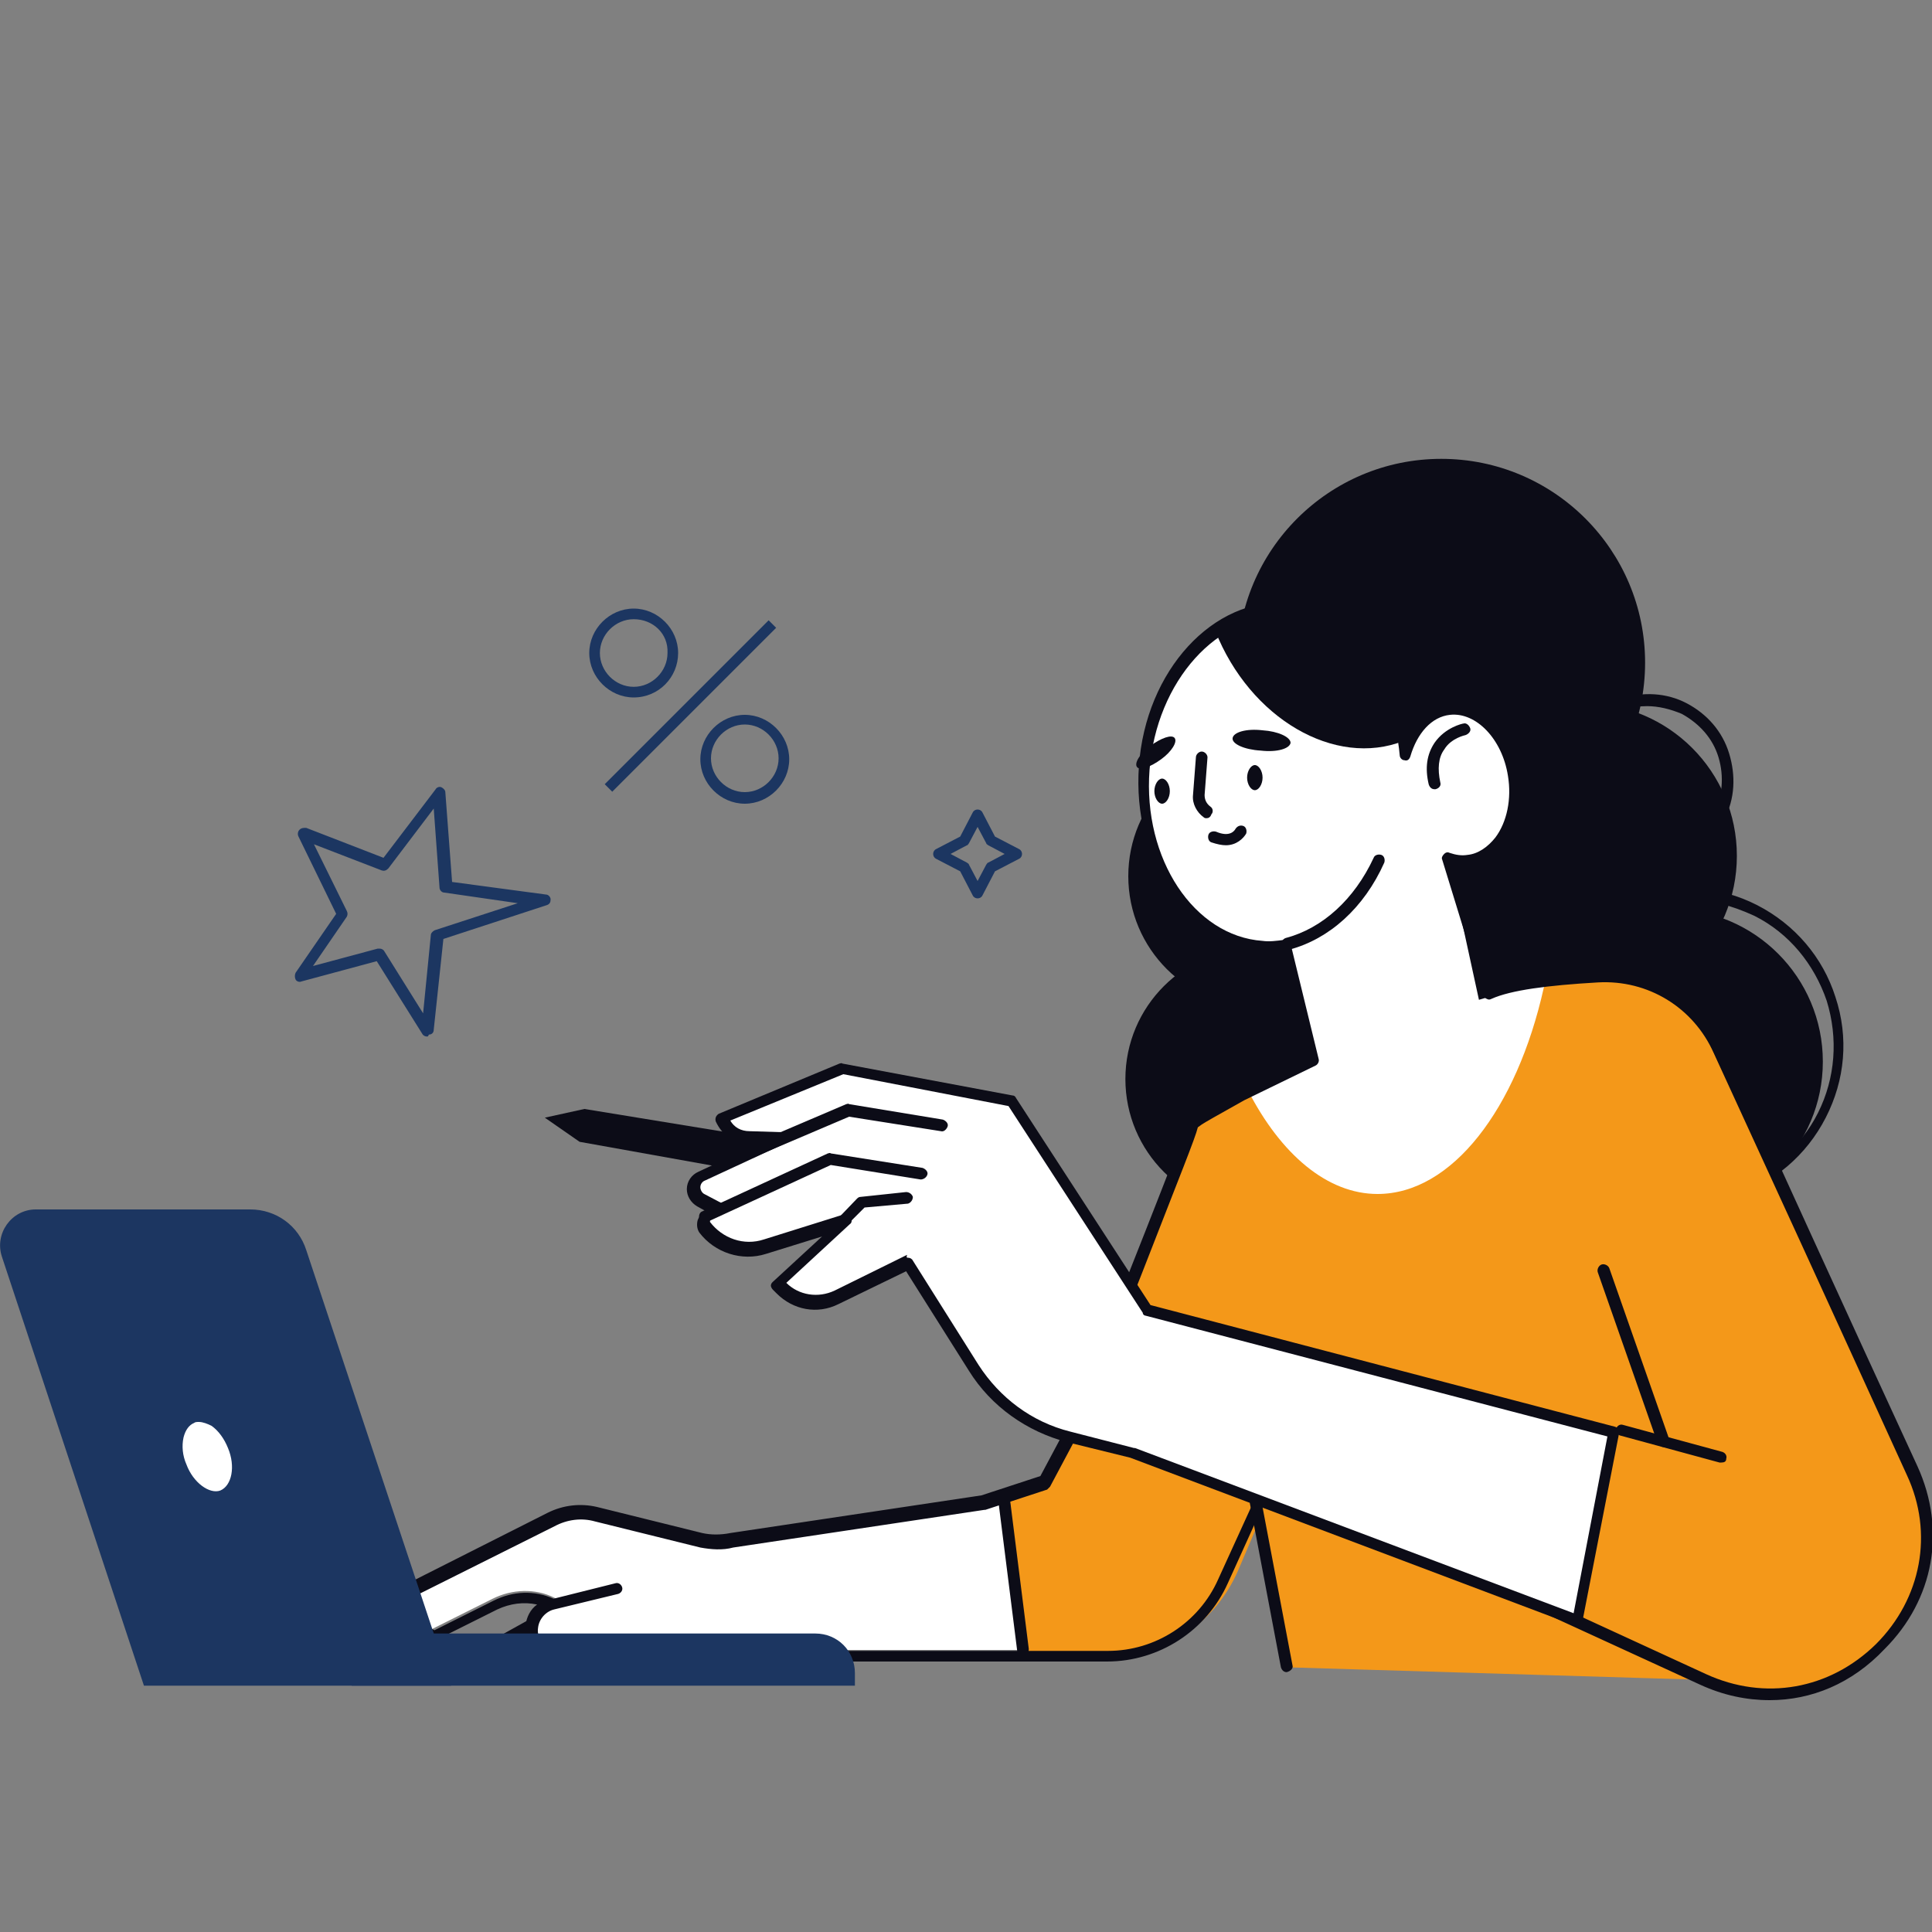 <?xml version="1.0" encoding="utf-8"?>
<!-- Generator: Adobe Illustrator 27.4.0, SVG Export Plug-In . SVG Version: 6.00 Build 0)  -->
<svg version="1.1" id="Ebene_1" xmlns="http://www.w3.org/2000/svg" xmlns:xlink="http://www.w3.org/1999/xlink" x="0px" y="0px"
	 viewBox="0 0 200 200" style="enable-background:new 0 0 200 200;" xml:space="preserve">
<rect x="0" y="0" width="200" height="200" fill="#808080" stroke="none"/>
<style type="text/css">
	.st0{fill:#FFFFFF;}
	.st1{fill:#0C0C17;}
	.st2{fill:#F49819;}
	.st3{fill:#70C8F2;}
	.st4{fill:#1C3661;}
</style>
<g id="_x3C_Layer_x3E_">
	<g>
		<path class="st0" d="M56.2,170.1c-0.4-0.5-0.6-1.1-0.6-1.7c0.1-0.9,0.8-1.7,1.7-1.9c0.2-0.1,0.4-0.3,0.4-0.5
			c0-0.3-0.1-0.5-0.3-0.6c-2-1-4.4-0.9-6.4,0.1l-6.6,3.3h-0.1h-0.1l-1.1,0.6c-1.4,0.8-3,1.2-4.6,1.2h-0.7c-0.8,0-1.3-0.6-1.4-1.1
			c-0.1-0.5,0-1.2,0.6-1.6l20.2-10.1c1.3-0.7,2.8-0.8,4.2-0.5l10.9,2.7c1.1,0.3,2.3,0.3,3.4,0l26-3.9h0.1l1.7-0.6l2.3,15.2v0.1h-48
			C57.2,170.8,56.6,170.5,56.2,170.1z"/>
		<g>
			<path class="st1" d="M47.4,171.7h-0.7c-1.6,0-2.5-1.2-2.7-2.4c0-0.3,0.2-0.6,0.5-0.7c0.3,0,0.6,0.2,0.7,0.5
				c0.1,0.6,0.6,1.3,1.5,1.3h0.7c1.6,0,3.2-0.4,4.6-1.2l2.7-1.5c0.3-0.2,0.7,0,0.8,0.2c0.2,0.3,0,0.7-0.2,0.8l-2.7,1.5
				C50.9,171.3,49.2,171.7,47.4,171.7z"/>
		</g>
		<ellipse class="st1" cx="130.4" cy="90.7" rx="13.6" ry="13.6"/>
		<ellipse class="st1" cx="130.1" cy="111.7" rx="13.6" ry="13.6"/>
		<circle class="st1" cx="164" cy="88.6" r="15.8"/>
		<ellipse class="st1" cx="172.9" cy="109.9" rx="15.8" ry="15.8"/>
		<g>
			<path class="st1" d="M174.5,124.6c-2.5,0-5.1-0.6-7.4-1.8c-8-4.1-11.3-13.9-7.2-22c2-3.9,5.4-6.8,9.5-8.1s8.6-1,12.5,1
				s6.8,5.4,8.1,9.5c1.4,4.2,1,8.6-1,12.5s-5.4,6.8-9.5,8.1C178,124.4,176.2,124.6,174.5,124.6z M174.6,93.1c-1.6,0-3.2,0.3-4.7,0.8
				c-3.8,1.3-7,3.9-8.8,7.5c-3.8,7.5-0.8,16.6,6.7,20.4c3.6,1.8,7.7,2.1,11.6,0.9c3.8-1.3,7-3.9,8.8-7.5l0,0
				c1.8-3.6,2.1-7.7,0.9-11.6c-1.3-3.8-3.9-7-7.5-8.8C179.2,93.7,176.9,93.1,174.6,93.1z"/>
		</g>
		<g>
			<path class="st1" d="M170.5,89.7c-1.4,0-2.7-0.3-4-1c-4.4-2.2-6.1-7.6-3.9-12c1.1-2.1,2.9-3.7,5.2-4.4c2.3-0.7,4.7-0.6,6.8,0.5
				s3.7,2.9,4.4,5.2c0.7,2.3,0.6,4.7-0.5,6.8l0,0C176.9,87.9,173.7,89.7,170.5,89.7z M170.5,73.1c-0.8,0-1.6,0.1-2.4,0.4
				c-2,0.6-3.5,2-4.5,3.8c-1.9,3.8-0.4,8.4,3.4,10.4c3.8,1.9,8.4,0.4,10.4-3.4l0,0c0.9-1.8,1.1-3.9,0.5-5.9s-2-3.5-3.8-4.5
				C172.9,73.4,171.7,73.1,170.5,73.1z M177.9,84.6L177.9,84.6L177.9,84.6z"/>
		</g>
		<ellipse class="st1" cx="149.2" cy="68.6" rx="21.1" ry="21.1"/>
		<ellipse class="st1" cx="153" cy="102.9" rx="13.6" ry="13.6"/>
		<path class="st0" d="M144.9,133.2l24.9-30.5c-0.7,0-0.3-4.2-16.7,0.8l-3.2-14.7c0.7,0.2,1.3,0.3,2,0.2c3.3-0.4,5.4-4.4,4.7-8.9
			c-0.6-4.1-3.6-7.2-6.7-6.8c-2.2,0.3-3.9,2.2-4.6,4.7c-0.7-8-5.7-14.4-12.2-14.9c-7.5-0.6-14.1,6.8-14.8,16.3
			c-0.7,9.6,4.8,17.8,12.3,18.3c0.8,0.1,1.5,0,2.3-0.1l2.9,11.9l-7.4,3.6l-3.2,1.8L144.9,133.2z"/>
		<path class="st1" d="M145.7,76.5c-0.1,0.1-0.3,0.1-0.4,0.2c-7.1,2.8-15.9-2.3-19.5-11.4c0-0.1-0.1-0.2-0.1-0.3
			c2.3-1.6,4.9-2.4,7.6-2.2C139.7,63.3,144.6,69.1,145.7,76.5z"/>
		<g>
			<path class="st1" d="M133.3,98.2c-0.3,0-0.5-0.2-0.6-0.4c-0.1-0.3,0.1-0.6,0.4-0.7c3.8-1,7.1-4,9.1-8.3c0.1-0.3,0.5-0.4,0.8-0.3
				s0.4,0.5,0.3,0.8c-2.1,4.7-5.7,7.9-9.8,9C133.4,98.2,133.4,98.2,133.3,98.2z"/>
		</g>
		<path class="st1" d="M121.6,76.4c0.3,0.4-0.3,1.4-1.4,2.2c-1.1,0.8-2.2,1.2-2.5,0.8c-0.3-0.4,0.3-1.4,1.4-2.2
			C120.2,76.4,121.3,76,121.6,76.4z"/>
		<path class="st1" d="M133.6,76.9c-0.1,0.6-1.4,1-3.1,0.8c-1.7-0.1-3-0.7-2.9-1.3c0.1-0.6,1.4-1,3.1-0.8
			C132.3,75.7,133.6,76.3,133.6,76.9z"/>
		<g>
			<path class="st1" d="M124.9,84.7c-0.1,0-0.2,0-0.3-0.1c-0.7-0.5-1.2-1.4-1.1-2.3l0.3-3.9c0-0.3,0.3-0.6,0.6-0.6
				c0.3,0,0.6,0.3,0.6,0.6l-0.3,3.9c0,0.5,0.2,0.9,0.6,1.2c0.3,0.2,0.3,0.6,0.1,0.8C125.3,84.6,125.1,84.7,124.9,84.7z"/>
		</g>
		<g>
			<path class="st1" d="M126.9,87.5c-0.4,0-0.9-0.1-1.5-0.3c-0.3-0.1-0.4-0.5-0.3-0.8s0.5-0.4,0.8-0.3c1.4,0.6,1.9-0.1,2-0.3
				c0.2-0.3,0.5-0.4,0.8-0.3s0.4,0.5,0.3,0.8C128.7,86.8,128,87.5,126.9,87.5z"/>
		</g>
		<g>
			<path class="st1" d="M148.5,81.7c-0.3,0-0.5-0.2-0.6-0.5c-0.4-1.7-0.2-3.1,0.6-4.3c1.1-1.6,2.9-2,3-2c0.3-0.1,0.6,0.2,0.7,0.5
				c0.1,0.3-0.2,0.6-0.5,0.7c0,0-1.5,0.3-2.2,1.5c-0.6,0.8-0.7,2-0.4,3.4c0.1,0.3-0.1,0.6-0.5,0.7C148.6,81.7,148.5,81.7,148.5,81.7
				z"/>
		</g>
		<path class="st1" d="M121.1,81.9c0,0.7-0.4,1.3-0.8,1.3s-0.8-0.6-0.8-1.3s0.4-1.3,0.8-1.3S121.1,81.2,121.1,81.9z"/>
		<path class="st1" d="M130.7,80.5c0,0.7-0.4,1.3-0.8,1.3s-0.8-0.6-0.8-1.3s0.4-1.3,0.8-1.3S130.7,79.8,130.7,80.5z"/>
		<path class="st2" d="M111.4,147.1c0,0,12.3-30.9,12.2-31c0.6-0.4,1.2-0.7,1.8-1.1l3.2-1.8l0.6-0.3c3.4,6.6,8.2,10.7,13.4,10.7
			c7.7,0,14.4-8.8,17.2-21.3c0.4-1.8,13.7-1.9,16.2,3.6c5.1,11.1,13.7,28.5,21.9,46.5c6.2,13.7-7.9,27.7-21.5,21.5l-43.1-1.3
			l-2.8-15.5l-2.3,5.4c-2.3,5.4-7.5,9-13.3,9.1l-8.6,0.2l-1.8-16.9l4-1.4L111.4,147.1z"/>
		<g>
			<path class="st1" d="M183.2,176c-2.4,0-4.8-0.5-7.2-1.6l-34.2-15.7c-0.2-0.1-0.3-0.2-0.3-0.4l-4.7-15.8l-9.7,21.4
				c-2.2,4.9-7.1,8.1-12.5,8.1H57.8c-1,0-1.9-0.4-2.5-1.1c-0.6-0.7-1-1.7-0.9-2.6c0.1-0.9,0.5-1.7,1.2-2.2c-1.4-0.3-2.8-0.1-4.1,0.5
				l-7.8,3.9c-1.6,0.8-3.3,1.3-5.1,1.3h-0.7c-1.2,0-2.2-0.8-2.6-2c-0.3-1.2,0.1-2.4,1.2-3l20.2-10.2c1.6-0.8,3.4-1,5.1-0.6l10.9,2.7
				c0.9,0.2,1.9,0.2,2.9,0l26-3.9l6.1-2l3.2-6c4.7-11.8,11.8-29.7,12.1-30.9l0,0c0-0.2,0.1-0.3,0.3-0.4c0.6-0.4,1.2-0.8,1.8-1.1
				l3.2-1.8l7-3.4l-2.7-10.9c-0.6,0.1-1.3,0.1-1.9,0c-7.8-0.6-13.5-9.1-12.8-19s7.7-17.5,15.5-16.9c6.1,0.4,11.1,5.8,12.5,13.1
				c1-1.7,2.5-2.8,4.2-3c3.3-0.4,6.6,2.9,7.3,7.3c0.4,2.7-0.2,5.5-1.6,7.3c-1,1.3-2.2,2.1-3.7,2.2c-0.4,0.1-0.8,0-1.2,0l3.8,12.3
				c2.2-0.8,5.8-1.3,10.7-1.5c5.6-0.3,10.8,2.9,13.1,8c4.6,10.1,12.8,28.1,20,43.7c3,6.6,1.7,13.8-3.4,18.9
				C191.7,174.3,187.5,176,183.2,176z M142.7,157.7l33.9,15.6c6.1,2.8,12.8,1.6,17.6-3.1c4.7-4.7,6-11.5,3.2-17.5
				c-7.1-15.6-15.4-33.7-20-43.7c-2.1-4.7-6.8-7.6-12-7.3c-5.2,0.3-9,0.8-11,1.7c-0.2,0.1-0.3,0.1-0.5,0s-0.3-0.2-0.3-0.4l-4.3-14
				c-0.1-0.2,0-0.4,0.2-0.6s0.4-0.2,0.6-0.1c0.6,0.2,1.2,0.3,1.8,0.2c1.1-0.1,2.1-0.8,2.9-1.8c1.2-1.6,1.7-4,1.3-6.4
				c-0.6-3.8-3.3-6.6-6-6.3c-1.9,0.2-3.4,1.9-4.1,4.3c-0.1,0.3-0.3,0.5-0.6,0.4c-0.3,0-0.5-0.3-0.5-0.5c-0.7-7.8-5.6-13.9-11.7-14.3
				c-7.1-0.5-13.5,6.6-14.2,15.8s4.6,17.2,11.7,17.7c0.7,0.1,1.4,0,2.2-0.1c0.3,0,0.6,0.1,0.7,0.4l2.9,11.9c0.1,0.3-0.1,0.6-0.3,0.7
				l-7.4,3.6l-3.2,1.8c-0.5,0.3-1.1,0.6-1.6,1c-0.3,1.2-1.7,4.6-5.9,15.4c-3.1,7.7-6.1,15.5-6.1,15.5s0,0,0,0.1l-3.3,6.2
				c-0.1,0.1-0.2,0.2-0.3,0.3l-6.4,2.1h-0.1l-26,3.9c-1.1,0.3-2.3,0.2-3.4,0l-10.9-2.7c-1.4-0.4-2.9-0.2-4.2,0.5l-20.2,10.1
				c-0.7,0.4-0.8,1.1-0.6,1.6c0.1,0.5,0.6,1.1,1.4,1.1h0.7c1.6,0,3.2-0.4,4.6-1.2l7.8-3.9c2-1,4.2-1.1,6.2-0.2l6.4-1.6
				c0.3-0.1,0.6,0.1,0.7,0.4c0.1,0.3-0.1,0.6-0.4,0.7l-6.6,1.6l0,0c-0.9,0.2-1.6,1-1.7,1.9c-0.1,0.6,0.1,1.2,0.6,1.7
				c0.4,0.5,1,0.7,1.6,0.7h56.8c4.9,0,9.4-2.9,11.4-7.4l10.4-22.8c0.1-0.2,0.3-0.4,0.6-0.3c0.3,0,0.5,0.2,0.5,0.4L142.7,157.7z"/>
		</g>
		<g>
			<path class="st0" d="M178.2,150.8l-10.3-2.8L178.2,150.8z"/>
			<path class="st1" d="M178.2,151.4c-0.1,0-0.1,0-0.2,0l-10.3-2.8c-0.3-0.1-0.5-0.4-0.4-0.7s0.4-0.5,0.7-0.4l10.3,2.8
				c0.3,0.1,0.5,0.4,0.4,0.7C178.7,151.3,178.5,151.4,178.2,151.4z"/>
		</g>
		<g>
			<path class="st2" d="M133,123.6l-4.4,15.1c0,0-2.4,9.9,11.3,10.1L133,123.6z"/>
			<path class="st2" d="M140,149.4L140,149.4c-4.9-0.1-8.4-1.4-10.4-3.9c-2.4-3.1-1.5-6.8-1.5-7l4.4-15.1c0.1-0.3,0.4-0.5,0.7-0.4
				s0.5,0.4,0.4,0.7l-4.4,15.1c0,0-0.7,3.3,1.3,5.9c1.7,2.2,4.9,3.4,9.5,3.4c0.3,0,0.6,0.3,0.6,0.6
				C140.6,149.2,140.3,149.4,140,149.4z"/>
		</g>
		<g>
			<path class="st3" d="M166,131.5l6.2,17.7L166,131.5z"/>
			<path class="st1" d="M172.2,149.8c-0.2,0-0.5-0.2-0.6-0.4l-6.2-17.7c-0.1-0.3,0.1-0.7,0.4-0.8c0.3-0.1,0.7,0.1,0.8,0.4l6.2,17.7
				c0.1,0.3-0.1,0.7-0.4,0.8C172.4,149.8,172.3,149.8,172.2,149.8z"/>
		</g>
		<g>
			<path class="st4" d="M44.2,107.3c-0.2,0-0.4-0.1-0.5-0.3L39,99.5l-7.8,2.1c-0.2,0.1-0.5,0-0.6-0.2s-0.1-0.5,0-0.7l4.2-6.1l-3.9-8
				c-0.1-0.2-0.1-0.5,0.1-0.7s0.4-0.2,0.7-0.2l8,3.1l5.4-7.1c0.1-0.2,0.4-0.3,0.6-0.2c0.2,0.1,0.4,0.3,0.4,0.5l0.7,9.3l9.7,1.3
				c0.3,0,0.5,0.3,0.5,0.5c0,0.3-0.1,0.5-0.4,0.6l-10.7,3.5l-1,9.4c0,0.3-0.2,0.5-0.5,0.5C44.3,107.3,44.3,107.3,44.2,107.3z
				 M39.3,98.2c0.2,0,0.4,0.1,0.5,0.3l4,6.4l0.8-8.1c0-0.2,0.2-0.4,0.4-0.5l8.6-2.8L46,92.4c-0.3,0-0.5-0.3-0.5-0.5l-0.6-8.2
				l-4.7,6.2c-0.2,0.2-0.4,0.3-0.7,0.2l-7-2.7l3.4,6.9c0.1,0.2,0.1,0.4,0,0.6l-3.5,5.1l6.7-1.8C39.2,98.2,39.3,98.2,39.3,98.2z"/>
		</g>
		<g>
			<path class="st4" d="M101.2,93c-0.2,0-0.4-0.1-0.5-0.3l-1.3-2.5l-2.5-1.3c-0.2-0.1-0.3-0.3-0.3-0.5s0.1-0.4,0.3-0.5l2.5-1.3
				l1.3-2.5c0.2-0.4,0.8-0.4,1,0l1.3,2.5l2.5,1.3c0.2,0.1,0.3,0.3,0.3,0.5s-0.1,0.4-0.3,0.5l-2.5,1.3l-1.3,2.5
				C101.6,92.9,101.4,93,101.2,93z M98.4,88.4l1.7,0.9c0.1,0.1,0.2,0.1,0.2,0.2l0.9,1.7l0.9-1.7c0.1-0.1,0.1-0.2,0.2-0.2l1.7-0.9
				l-1.7-0.9c-0.1-0.1-0.2-0.1-0.2-0.2l-0.9-1.7l-0.9,1.7c-0.1,0.1-0.1,0.2-0.2,0.2L98.4,88.4z"/>
		</g>
		<g>
			<g>
				<path class="st0" d="M118.7,135.6l-14-21.6l-17.6-3.3l-12.5,5.2c0.4,1.1,1.5,1.9,2.7,2l3.4,0.1l-8.2,3.8c-1.1,0.5-1.1,2,0,2.5
					l1.9,1l-1.2,0.6c-0.4,0.2-0.6,0.8-0.3,1.2l0,0c1.4,1.9,3.9,2.8,6.2,2l8.3-2.6l-7.1,6.5l0.4,0.4c1.5,1.5,3.8,1.9,5.7,1l7.5-3.7
					l6.8,10.8c2.2,3.5,5.8,6.1,9.8,7.1l6.6,1.7l46.1,17.4l3.8-19.5L118.7,135.6z"/>
				<path class="st1" d="M163.3,168.3c-0.1,0-0.1,0-0.2,0L117,150.9l-6.5-1.6c-4.2-1.1-7.9-3.7-10.2-7.4l-6.5-10.3l-7,3.4
					c-2.2,1.1-4.7,0.6-6.4-1.1l-0.4-0.4c-0.1-0.1-0.2-0.3-0.2-0.4c0-0.2,0.1-0.3,0.2-0.4l5.1-4.7l-5.8,1.8c-2.5,0.8-5.3-0.1-6.9-2.2
					c-0.2-0.3-0.3-0.7-0.2-1.2c0.1-0.4,0.4-0.7,0.7-0.9l0.2-0.1l-0.9-0.5c-0.7-0.4-1.1-1.1-1.1-1.8c0-0.8,0.5-1.5,1.2-1.8l6-2.8
					h-0.9c-1.5-0.1-2.7-1.1-3.3-2.4c-0.1-0.3,0-0.6,0.3-0.8l12.5-5.2c0.1,0,0.2-0.1,0.3,0l17.6,3.3c0.2,0,0.3,0.1,0.4,0.3l13.9,21.4
					l48.1,12.6c0.3,0.1,0.5,0.4,0.4,0.7l-3.8,19.5c0,0.2-0.1,0.3-0.3,0.4C163.5,168.3,163.4,168.3,163.3,168.3z M94,130.2
					c0.2,0,0.4,0.1,0.5,0.3l6.8,10.8c2.2,3.4,5.5,5.9,9.5,6.9l6.6,1.7c0,0,0,0,0.1,0l45.4,17.1l3.5-18.3l-47.8-12.5
					c-0.1,0-0.3-0.1-0.3-0.3l-13.9-21.4l-17.1-3.3L75.6,116c0.4,0.7,1.1,1.1,2,1.1l3.3,0.1c0.3,0,0.5,0.2,0.6,0.5s-0.1,0.5-0.3,0.7
					l-8.2,3.8c-0.3,0.1-0.5,0.4-0.5,0.7c0,0.3,0.2,0.6,0.4,0.7l1.9,1c0.2,0.1,0.3,0.3,0.3,0.5s-0.1,0.4-0.3,0.5l-1.2,0.6
					c-0.1,0-0.1,0.1-0.1,0.1s0,0.1,0,0.2c1.3,1.7,3.5,2.5,5.6,1.8l8.3-2.6c0.3-0.1,0.6,0,0.7,0.3c0.1,0.2,0.1,0.6-0.1,0.7l-6.6,6.1
					c1.3,1.3,3.3,1.6,5,0.8l7.5-3.7C93.8,130.2,93.9,130.2,94,130.2z"/>
			</g>
			<polygon class="st1" points="60.5,114.8 81.3,118.2 74.5,120.8 60,118.2 56.4,115.7 			"/>
		</g>
		<g>
			<path class="st1" d="M77.6,119.9c-0.2,0-0.5-0.1-0.6-0.4s0-0.7,0.3-0.8l10.3-4.4c0.1,0,0.2-0.1,0.3,0l9.7,1.6
				c0.3,0.1,0.6,0.4,0.5,0.7c-0.1,0.3-0.4,0.6-0.7,0.5l-9.5-1.5l-10.1,4.3C77.8,119.9,77.7,119.9,77.6,119.9z"/>
		</g>
		<g>
			<path class="st1" d="M72.9,126.5c-0.2,0-0.4-0.1-0.5-0.3c-0.1-0.3,0-0.7,0.3-0.8l13-6c0.1,0,0.2-0.1,0.3,0l9.5,1.5
				c0.3,0.1,0.6,0.4,0.5,0.7c-0.1,0.3-0.4,0.5-0.7,0.5l-9.3-1.5l-12.8,5.9C73.1,126.5,73,126.5,72.9,126.5z"/>
		</g>
		<g>
			<path class="st1" d="M86.6,127.7c-0.1,0-0.3-0.1-0.4-0.2c-0.2-0.2-0.2-0.6,0-0.8l2.5-2.6c0.1-0.1,0.2-0.2,0.4-0.2l4.7-0.5
				c0.3,0,0.6,0.2,0.7,0.5c0,0.3-0.2,0.6-0.5,0.7l-4.5,0.4l-2.4,2.4C86.9,127.6,86.8,127.7,86.6,127.7z"/>
		</g>
		<g>
			<path class="st4" d="M36.4,174.5h52.1v-1.3c0-2.3-1.8-4.1-4.1-4.1h-48V174.5z"/>
			<path class="st4" d="M46.7,174.5H14.9L0.2,130.1c-0.8-2.4,1-4.9,3.5-4.9h22.2c2.7,0,5,1.7,5.8,4.2L46.7,174.5z"/>
			<g>
				<path class="st0" d="M24.2,149.8c0.9,2.2,0.4,4.5-1.2,5.1c-1.5,0.6-3.4-0.8-4.3-3s-0.4-4.5,1.2-5.1
					C21.4,146.2,23.3,147.5,24.2,149.8z"/>
				<path class="st4" d="M22.3,155.6c-1.6,0-3.3-1.4-4.1-3.5c-0.5-1.2-0.6-2.5-0.3-3.5c0.3-1.2,0.9-2,1.8-2.4s2-0.2,3,0.5
					c0.9,0.6,1.7,1.6,2.1,2.8l0,0c1,2.6,0.3,5.2-1.5,5.9C22.9,155.6,22.6,155.6,22.3,155.6z M20.6,147.2c-0.2,0-0.4,0-0.5,0.1
					c-0.5,0.2-0.9,0.7-1.1,1.5c-0.2,0.9-0.1,1.9,0.3,2.8c0.7,1.9,2.4,3.1,3.5,2.7c1.2-0.5,1.6-2.5,0.8-4.4l0,0c-0.4-1-1-1.8-1.7-2.3
					C21.5,147.4,21,147.2,20.6,147.2z"/>
			</g>
		</g>
		<g>
			<path class="st1" d="M133.2,173.1c-0.3,0-0.5-0.2-0.6-0.5l-3.2-16.9c-0.1-0.3,0.2-0.6,0.5-0.7c0.3-0.1,0.6,0.2,0.7,0.5l3.2,16.9
				C133.9,172.7,133.6,173,133.2,173.1C133.3,173.1,133.3,173.1,133.2,173.1z"/>
		</g>
		<g>
			<path class="st1" d="M105.9,171.4c-0.3,0-0.6-0.2-0.6-0.5l-2-15.9c0-0.3,0.2-0.6,0.5-0.7c0.3,0,0.6,0.2,0.7,0.5l2,15.9
				C106.5,171.1,106.3,171.4,105.9,171.4L105.9,171.4z"/>
		</g>
		<g>
			<g>
				<g>
					<path class="st4" d="M65.6,72.2c-2.5,0-4.6-2.1-4.6-4.6s2.1-4.6,4.6-4.6s4.6,2.1,4.6,4.6S68.2,72.2,65.6,72.2z M65.6,64.1
						c-1.9,0-3.5,1.6-3.5,3.5s1.6,3.5,3.5,3.5s3.5-1.6,3.5-3.5C69.2,65.6,67.6,64.1,65.6,64.1z"/>
				</g>
				<g>
					<path class="st4" d="M77.1,83.2c-2.5,0-4.6-2.1-4.6-4.6s2.1-4.6,4.6-4.6s4.6,2.1,4.6,4.6S79.6,83.2,77.1,83.2z M77.1,75
						c-1.9,0-3.5,1.6-3.5,3.5s1.6,3.5,3.5,3.5s3.5-1.6,3.5-3.5S79,75,77.1,75z"/>
				</g>
				<g>
					
						<rect x="59.5" y="72.6" transform="matrix(0.707 -0.707 0.707 0.707 -30.794 71.919)" class="st4" width="24" height="1.1"/>
				</g>
			</g>
		</g>
	</g>
</g>
</svg>
